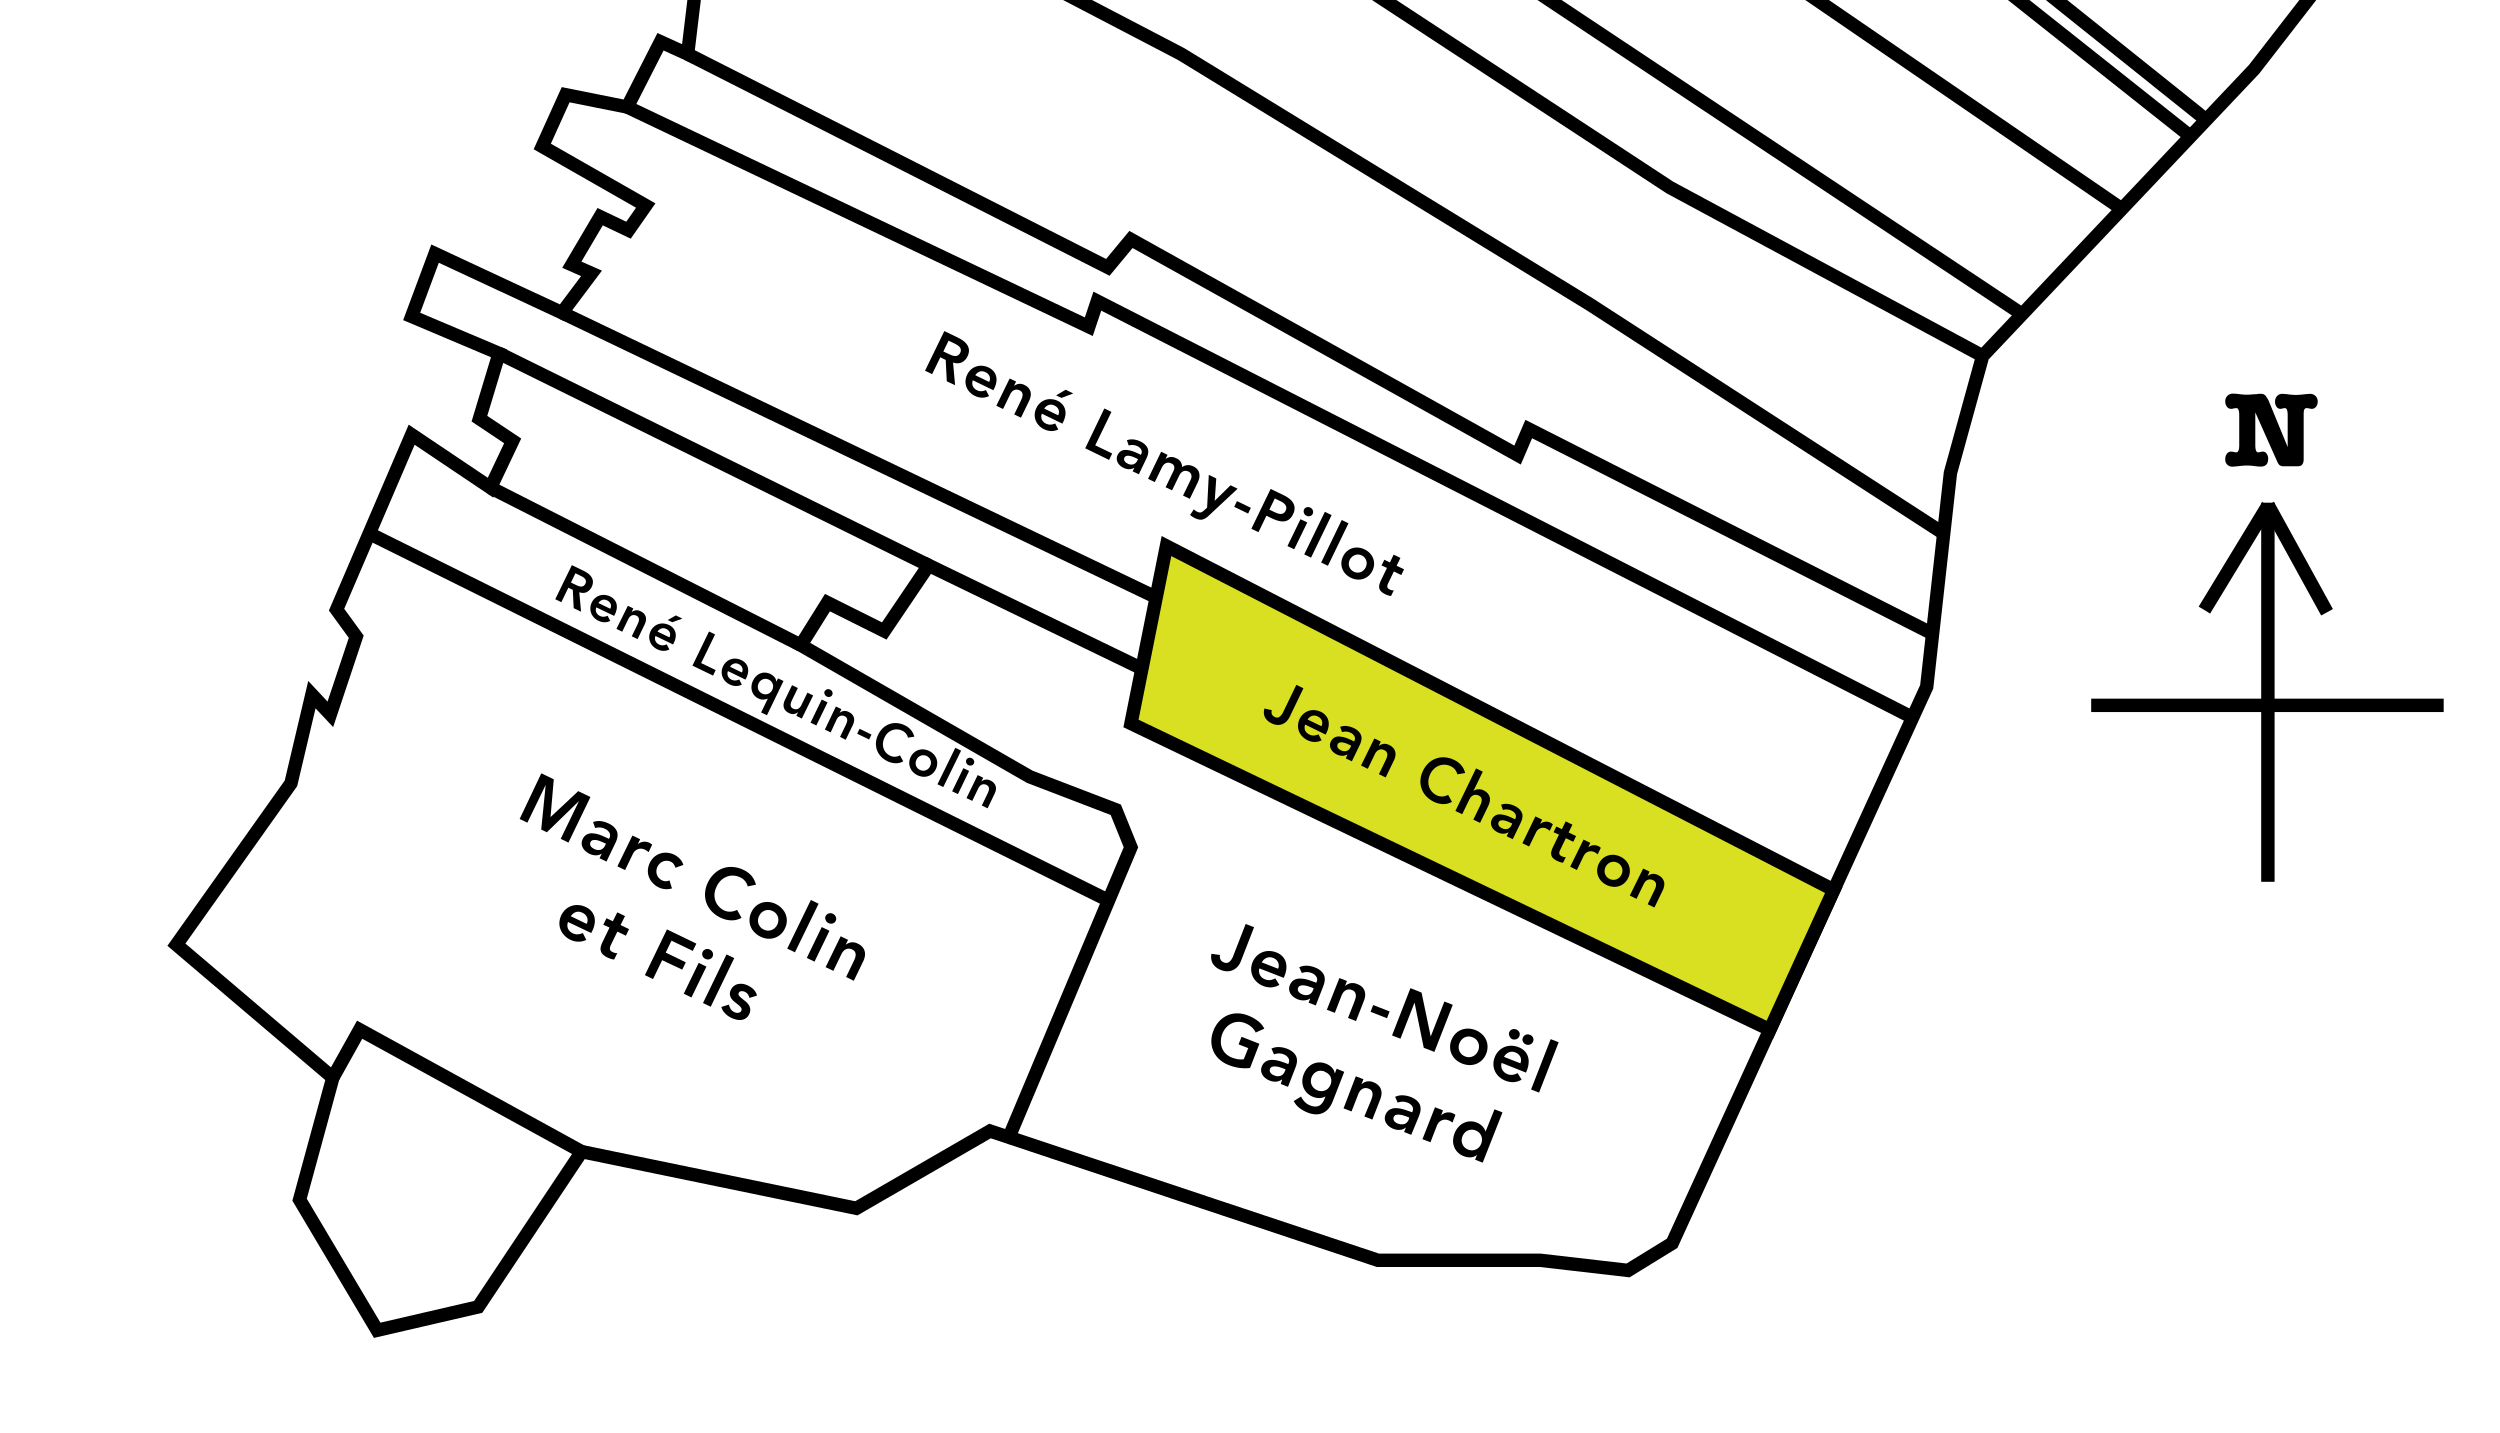<?xml version="1.0" encoding="UTF-8"?> <svg xmlns="http://www.w3.org/2000/svg" id="ab804ce1-3cbd-471f-af5c-87957cb59c17" data-name="圖層 1" viewBox="0 0 559.79 320.98"><title>chassagne montrachet les caillerets</title><polygon points="221.68 253.25 308.54 282.2 344.87 282.2 364.55 284.47 374.43 278.39 431.42 153.79 436.73 105.92 443.95 79.71 504.73 15.51 536.26 -25.14 540.82 -51.35 532.47 -102.26 465.99 -146.32 466.91 -149.53 441.08 -177.07 431.08 -168.78 381.25 -206.55 396.72 -232.14 375.76 -247.25 380.14 -255.17 374.9 -259.03 424.83 -323.85 436.41 -318.06 448.27 -331.85 429.24 -346.47 387.87 -371.02 358.35 -382.88 347.05 -382.88 326.91 -366.33 308.7 -350.88 294.91 -328.54 283.88 -293.23 247.19 -205.8 235.89 -189.52 228.72 -178.49 252.44 -166.35 250.5 -161.94 253.81 -157.25 237.82 -135.46 234.23 -138.22 208.3 -94.08 209.96 -91.05 190.93 -53.26 165 -27.06 171.62 -23.2 160.03 -7.2 156.45 -8.58 153.97 12.11 147.9 9.35 140.45 23.97 126.66 21.21 121.42 32.8 144.59 46.03 140.73 51.55 134.38 48.52 128.04 59.27 132.45 61.21 125.83 70.03 97.42 56.79 92.18 70.86 111.76 79.14 107.35 93.75 114.8 98.72 109.83 109.2 92.18 97.34 75.36 136.51 79.77 142.57 73.97 159.95 69.84 155.54 65.15 175.4 39.5 211.53 74.53 241.32 67.08 268.63 84.46 297.87 107.08 292.63 130.24 257.87 191.75 270.56 221.68 253.25" style="fill:none;stroke:#000;stroke-miterlimit:10;stroke-width:3px"></polygon><polygon points="261.19 122.27 253.24 162 396.3 230.57 410.61 199.28 261.19 122.27" style="fill:#d9e021;stroke:#000;stroke-miterlimit:10;stroke-width:3px"></polygon><line x1="258.89" y1="133.76" x2="125.83" y2="70.03" style="fill:none;stroke:#000;stroke-miterlimit:10;stroke-width:3px"></line><line x1="111.76" y1="79.13" x2="207.93" y2="126.59" style="fill:none;stroke:#000;stroke-miterlimit:10;stroke-width:3px"></line><line x1="109.83" y1="109.2" x2="179.32" y2="144.47" style="fill:none;stroke:#000;stroke-miterlimit:10;stroke-width:3px"></line><line x1="82.68" y1="119.46" x2="248.06" y2="201.56" style="fill:none;stroke:#000;stroke-miterlimit:10;stroke-width:3px"></line><polyline points="428.26 160.68 245.71 67.43 243.8 73.16 140.45 23.97" style="fill:none;stroke:#000;stroke-miterlimit:10;stroke-width:3px"></polyline><polyline points="130.24 257.87 80.53 230.57 74.53 241.32" style="fill:none;stroke:#000;stroke-miterlimit:10;stroke-width:3px"></polyline><polyline points="153.97 12.11 248.06 59.87 253.24 53.62 339.81 101.9 342.31 96.07 432.74 141.91" style="fill:none;stroke:#000;stroke-miterlimit:10;stroke-width:3px"></polyline><polyline points="435.23 119.46 356.04 68.19 264.48 12.11 173.31 -35.46" style="fill:none;stroke:#000;stroke-miterlimit:10;stroke-width:3px"></polyline><polyline points="443.95 79.71 373.94 42 290.16 -12.97 296.53 -21.71 204.25 -79.71" style="fill:none;stroke:#000;stroke-miterlimit:10;stroke-width:3px"></polyline><line x1="209.96" y1="-91.05" x2="452.29" y2="70.03" style="fill:none;stroke:#000;stroke-miterlimit:10;stroke-width:3px"></line><line x1="225.91" y1="-124.06" x2="475.12" y2="46.79" style="fill:none;stroke:#000;stroke-miterlimit:10;stroke-width:3px"></line><line x1="253.82" y1="-157.25" x2="490.5" y2="30.54" style="fill:none;stroke:#000;stroke-miterlimit:10;stroke-width:3px"></line><polyline points="431.08 -168.78 415.46 -149.83 435.23 -131.38 405.52 -89.56 384.89 -60.52 494 26.84" style="fill:none;stroke:#000;stroke-miterlimit:10;stroke-width:3px"></polyline><path d="M288.75,160.58a3.92,3.92,0,0,1-.67.94,2.82,2.82,0,0,1-.92.62,2.77,2.77,0,0,1-1.13.18,3.18,3.18,0,0,1-1.27-.34,3.25,3.25,0,0,1-1.5-1.33,2.73,2.73,0,0,1-.13-2l1.66.37a1.32,1.32,0,0,0,0,.88,1.1,1.1,0,0,0,.58.6,1,1,0,0,0,1.14,0,3,3,0,0,0,.86-1.15l2.9-6,1.59.77Z"></path><path d="M292.25,162.24a1.72,1.72,0,0,0,0,1.32,1.87,1.87,0,0,0,.92.9,2,2,0,0,0,1.06.23,3,3,0,0,0,1-.26l.69,1.35a3.59,3.59,0,0,1-1.64.36,4,4,0,0,1-1.51-.39,4.19,4.19,0,0,1-1.17-.85,3.48,3.48,0,0,1-.74-1.15,3.34,3.34,0,0,1-.21-1.34A3.66,3.66,0,0,1,291,161a3.57,3.57,0,0,1,.89-1.18,3.26,3.26,0,0,1,1.19-.66,3.37,3.37,0,0,1,1.35-.14,4.21,4.21,0,0,1,1.4.4,3.06,3.06,0,0,1,1,.78,2.65,2.65,0,0,1,.59,1.06,3.33,3.33,0,0,1,.08,1.31,4.75,4.75,0,0,1-.47,1.51l-.2.41Zm3.65.37a1.65,1.65,0,0,0,.09-1.26,1.73,1.73,0,0,0-.94-.92,1.58,1.58,0,0,0-1.26-.13,1.91,1.91,0,0,0-1,.81Z"></path><path d="M301.74,168.89l0,0a2.19,2.19,0,0,1-1.19.35,2.91,2.91,0,0,1-1.23-.31,3.38,3.38,0,0,1-.75-.5,2.36,2.36,0,0,1-.54-.69,1.89,1.89,0,0,1-.23-.8,1.83,1.83,0,0,1,.2-.89,2,2,0,0,1,.58-.75,1.84,1.84,0,0,1,.75-.35,2.51,2.51,0,0,1,.87,0,4.73,4.73,0,0,1,.91.18,7.48,7.48,0,0,1,.9.33c.29.12.56.25.81.37l.38.18.08-.16a1.1,1.1,0,0,0,0-1,1.87,1.87,0,0,0-.86-.77,2.62,2.62,0,0,0-1.92-.15l-.41-1.18a3.25,3.25,0,0,1,1.54-.17,5,5,0,0,1,1.5.45,3.76,3.76,0,0,1,1,.67,2.88,2.88,0,0,1,.55.72,1.84,1.84,0,0,1,.19.74,2.73,2.73,0,0,1-.06.71,4.21,4.21,0,0,1-.2.63c-.08.19-.16.36-.23.5l-1.68,3.48-1.36-.66Zm.82-1.92-.32-.15c-.21-.11-.45-.21-.71-.32a4.27,4.27,0,0,0-.8-.24,2,2,0,0,0-.72,0,.7.7,0,0,0-.49.4.74.74,0,0,0-.07.4.85.85,0,0,0,.12.37,1.31,1.31,0,0,0,.27.31,1.69,1.69,0,0,0,.36.23,1.73,1.73,0,0,0,1.33.18,1.52,1.52,0,0,0,.86-.83Z"></path><path d="M307.74,165.35l1.44.7-.47,1h0a2.42,2.42,0,0,1,1-.47,2.12,2.12,0,0,1,1.36.25,2.63,2.63,0,0,1,.93.69,2.14,2.14,0,0,1,.44,1.8,3.67,3.67,0,0,1-.32.95l-1.85,3.82-1.51-.73,1.48-3.06c.08-.17.17-.36.25-.57a2.55,2.55,0,0,0,.15-.65,1.17,1.17,0,0,0-.12-.61,1,1,0,0,0-.53-.48,1.5,1.5,0,0,0-.69-.19,1.36,1.36,0,0,0-.6.14,1.41,1.41,0,0,0-.48.37,2.54,2.54,0,0,0-.36.54l-1.59,3.3-1.52-.73Z"></path><path d="M326.33,173.38a2.93,2.93,0,0,0-.61-1.16,2.81,2.81,0,0,0-.84-.63,3.54,3.54,0,0,0-1.37-.36,3.33,3.33,0,0,0-1.3.22,3.29,3.29,0,0,0-1.11.71,3.73,3.73,0,0,0-.83,1.14,4.39,4.39,0,0,0-.42,1.43,3.57,3.57,0,0,0,.12,1.35,3.37,3.37,0,0,0,.63,1.16,3.42,3.42,0,0,0,1.13.86,2.75,2.75,0,0,0,1.18.25,3.2,3.2,0,0,0,1.35-.37l.86,1.57a4,4,0,0,1-2.06.5,5.31,5.31,0,0,1-2-.52,6.08,6.08,0,0,1-1.73-1.26,4.75,4.75,0,0,1-1-1.66,4.84,4.84,0,0,1-.27-1.94,5.54,5.54,0,0,1,.57-2.07,5.73,5.73,0,0,1,1.3-1.78,4.74,4.74,0,0,1,1.7-1,4.65,4.65,0,0,1,1.94-.23,5.71,5.71,0,0,1,2.06.58,4.65,4.65,0,0,1,1.53,1.14,4.29,4.29,0,0,1,.91,1.78Z"></path><path d="M329.92,177.13h0a1.91,1.91,0,0,1,1-.39,2.19,2.19,0,0,1,1.3.25,2.77,2.77,0,0,1,.93.7,2.11,2.11,0,0,1,.43.86,2.29,2.29,0,0,1,0,.94,3.8,3.8,0,0,1-.32.95l-1.85,3.82-1.51-.73,1.49-3.06c.08-.17.16-.36.24-.58a2.48,2.48,0,0,0,.15-.64,1.21,1.21,0,0,0-.12-.62,1.07,1.07,0,0,0-.52-.48,1.69,1.69,0,0,0-.7-.18,1.42,1.42,0,0,0-.59.13,1.38,1.38,0,0,0-.49.38,2.18,2.18,0,0,0-.35.54l-1.6,3.3-1.52-.73,4.62-9.53,1.51.73Z"></path><path d="M337.79,186.34l0,0a2.15,2.15,0,0,1-1.2.34,2.71,2.71,0,0,1-1.22-.3,3,3,0,0,1-.76-.51,2.32,2.32,0,0,1-.54-.68,1.88,1.88,0,0,1-.22-.81,1.8,1.8,0,0,1,.19-.88,1.92,1.92,0,0,1,1.34-1.11,2.73,2.73,0,0,1,.86,0,5,5,0,0,1,.92.18,9.44,9.44,0,0,1,.89.32l.82.38.37.18.08-.17a1.07,1.07,0,0,0,0-1,1.78,1.78,0,0,0-.85-.76,2.51,2.51,0,0,0-1-.26,2.43,2.43,0,0,0-.94.11l-.41-1.18a3.23,3.23,0,0,1,1.54-.17,4.7,4.7,0,0,1,1.5.44,4.21,4.21,0,0,1,1,.67,2.55,2.55,0,0,1,.55.73,1.82,1.82,0,0,1,.2.74,2.38,2.38,0,0,1-.07.71,3,3,0,0,1-.2.62c-.08.2-.16.36-.23.51l-1.68,3.47-1.36-.65Zm.82-1.93-.31-.15c-.21-.1-.45-.21-.72-.31a4.18,4.18,0,0,0-.79-.24,2,2,0,0,0-.72,0,.68.68,0,0,0-.49.4.66.66,0,0,0-.08.4,1,1,0,0,0,.13.37,1,1,0,0,0,.27.31,1.86,1.86,0,0,0,.35.22,1.77,1.77,0,0,0,1.34.19,1.56,1.56,0,0,0,.86-.84Z"></path><path d="M343.8,182.8l1.51.73-.47,1h0A2.1,2.1,0,0,1,346,184a2.22,2.22,0,0,1,1.22.23,1.32,1.32,0,0,1,.25.16l.24.19-.7,1.46c-.11-.09-.22-.18-.34-.26a2.39,2.39,0,0,0-.34-.21,1.76,1.76,0,0,0-.94-.21,1.68,1.68,0,0,0-1.18.6,2.2,2.2,0,0,0-.24.35l-1.57,3.24-1.51-.73Z"></path><path d="M347.86,186.35l.62-1.28,1.25.6.85-1.75,1.51.73-.85,1.75,1.67.81-.63,1.28-1.66-.8-1.28,2.65a1.42,1.42,0,0,0-.18.8c0,.23.21.43.55.59a3.44,3.44,0,0,0,.46.17,1.23,1.23,0,0,0,.45,0l-.62,1.27a2.25,2.25,0,0,1-.66-.13,4.86,4.86,0,0,1-.63-.25,3.56,3.56,0,0,1-.93-.61,1.49,1.49,0,0,1-.41-.7,1.65,1.65,0,0,1,0-.82,5,5,0,0,1,.37-1l1.34-2.77Z"></path><path d="M354.58,188l1.51.73-.46,1h0a2.1,2.1,0,0,1,1.11-.47,2.19,2.19,0,0,1,1.21.23,1.13,1.13,0,0,1,.26.16l.24.19-.71,1.46a4.19,4.19,0,0,0-.33-.26,2.39,2.39,0,0,0-.34-.21,1.77,1.77,0,0,0-1-.21,1.52,1.52,0,0,0-.7.21,1.58,1.58,0,0,0-.48.39c-.11.15-.19.27-.24.35l-1.56,3.24-1.51-.73Z"></path><path d="M358,193.4a3.71,3.71,0,0,1,.89-1.18,3.26,3.26,0,0,1,1.19-.66,3.42,3.42,0,0,1,1.36-.14,3.94,3.94,0,0,1,1.39.4,4.21,4.21,0,0,1,1.18.84,3.45,3.45,0,0,1,.73,1.15,3.34,3.34,0,0,1,.21,1.34,3.45,3.45,0,0,1-.37,1.43,3.57,3.57,0,0,1-.89,1.18,3.26,3.26,0,0,1-2.54.8,3.92,3.92,0,0,1-1.39-.39,4.1,4.1,0,0,1-1.18-.85,3.45,3.45,0,0,1-.73-1.15,3.34,3.34,0,0,1-.22-1.34A3.66,3.66,0,0,1,358,193.4Zm1.52.73a2,2,0,0,0-.21.74,1.72,1.72,0,0,0,.07.75,2,2,0,0,0,.36.68,2.2,2.2,0,0,0,.67.51,1.94,1.94,0,0,0,.82.2,1.77,1.77,0,0,0,.76-.13,1.85,1.85,0,0,0,.63-.41,2,2,0,0,0,.45-.62,2.33,2.33,0,0,0,.21-.74,1.92,1.92,0,0,0-.07-.75,2,2,0,0,0-.37-.67,1.84,1.84,0,0,0-.67-.51,1.81,1.81,0,0,0-.81-.21,1.93,1.93,0,0,0-1.4.54A2.26,2.26,0,0,0,359.5,194.13Z"></path><path d="M367.93,194.48l1.44.69-.47,1h0a2.31,2.31,0,0,1,1-.47,2.19,2.19,0,0,1,1.36.24,2.77,2.77,0,0,1,.93.7,2.25,2.25,0,0,1,.43.86,2.29,2.29,0,0,1,0,.94,3.8,3.8,0,0,1-.32.95l-1.85,3.82-1.51-.73,1.48-3.07c.08-.16.16-.35.25-.57a2.1,2.1,0,0,0,.14-.64,1.2,1.2,0,0,0-.11-.62,1.1,1.1,0,0,0-.53-.48,1.62,1.62,0,0,0-.7-.18,1.31,1.31,0,0,0-.59.13,1.55,1.55,0,0,0-.48.37,2.9,2.9,0,0,0-.36.55l-1.6,3.3-1.51-.73Z"></path><path d="M211.45,74.13l3.1,1.5a6.1,6.1,0,0,1,1.18.72,3.59,3.59,0,0,1,.87.92,2.4,2.4,0,0,1,.37,1.14,2.89,2.89,0,0,1-.33,1.38,2.76,2.76,0,0,1-1.32,1.37,2.53,2.53,0,0,1-1.92,0l.46,5.09L212,85.38l-.24-4.78L210.55,80l-1.83,3.78-1.59-.77Zm1,5.14c.23.11.46.21.7.3a2.26,2.26,0,0,0,.7.15,1.17,1.17,0,0,0,.63-.14A1.29,1.29,0,0,0,215,79a1.2,1.2,0,0,0,.14-.71,1.22,1.22,0,0,0-.25-.57,2.45,2.45,0,0,0-.51-.44c-.21-.13-.41-.24-.61-.34l-1.37-.66-1.17,2.42Z"></path><path d="M217.84,85.15a1.72,1.72,0,0,0,0,1.32,1.81,1.81,0,0,0,.91.9,2,2,0,0,0,1.07.23,2.86,2.86,0,0,0,.95-.26l.69,1.35a3.43,3.43,0,0,1-1.64.35,3.78,3.78,0,0,1-1.5-.38,3.92,3.92,0,0,1-1.18-.85,3.45,3.45,0,0,1-.73-1.15,3.34,3.34,0,0,1-.22-1.34,3.9,3.9,0,0,1,1.26-2.61,3.34,3.34,0,0,1,1.19-.66,3.42,3.42,0,0,1,1.36-.14,3.94,3.94,0,0,1,1.39.4,3.33,3.33,0,0,1,1.05.77,2.87,2.87,0,0,1,.58,1.07,3.15,3.15,0,0,1,.09,1.31,4.79,4.79,0,0,1-.48,1.51l-.2.41Zm3.65.37a1.56,1.56,0,0,0,.09-1.26,1.71,1.71,0,0,0-.93-.92,1.66,1.66,0,0,0-1.27-.14,2,2,0,0,0-1,.82Z"></path><path d="M226.08,84.75l1.43.69-.47,1h0a2.27,2.27,0,0,1,1-.47,2.17,2.17,0,0,1,1.36.24,2.58,2.58,0,0,1,.93.7,2.17,2.17,0,0,1,.45,1.8,4.25,4.25,0,0,1-.32,1l-1.85,3.82-1.51-.73,1.48-3.06c.08-.17.16-.36.24-.58a1.81,1.81,0,0,0,.15-.64,1.2,1.2,0,0,0-.11-.62,1.1,1.1,0,0,0-.53-.48,1.65,1.65,0,0,0-.7-.18,1.45,1.45,0,0,0-.59.13,1.58,1.58,0,0,0-.49.38,3,3,0,0,0-.35.54l-1.6,3.3-1.51-.73Z"></path><path d="M233.29,92.63a1.69,1.69,0,0,0,0,1.31,1.83,1.83,0,0,0,.91.91,2.06,2.06,0,0,0,1.07.23,2.86,2.86,0,0,0,1-.26l.69,1.34a3.31,3.31,0,0,1-1.63.36,4,4,0,0,1-1.51-.39,3.92,3.92,0,0,1-1.18-.85,3.41,3.41,0,0,1-.73-1.14,3.4,3.4,0,0,1,.16-2.78,3.45,3.45,0,0,1,2.07-1.84,3.42,3.42,0,0,1,1.36-.13,3.92,3.92,0,0,1,1.39.39,3.2,3.2,0,0,1,1,.78,2.67,2.67,0,0,1,.58,1.07,3.14,3.14,0,0,1,.09,1.31,5.06,5.06,0,0,1-.47,1.5l-.21.42Zm3.65.36a1.54,1.54,0,0,0,.09-1.25,1.69,1.69,0,0,0-.93-.93,1.65,1.65,0,0,0-1.27-.13,1.91,1.91,0,0,0-1,.81Zm1.67-5.72,1.71.83-2.65,1-1.19-.57Z"></path><path d="M247.28,91.46l1.59.77-3.63,7.49,3.8,1.83-.7,1.44L243,100.38Z"></path><path d="M254,104.72l0,0a2.22,2.22,0,0,1-1.2.35,2.9,2.9,0,0,1-1.22-.31,3.44,3.44,0,0,1-.76-.5,2.94,2.94,0,0,1-.54-.69,2,2,0,0,1-.22-.8,1.72,1.72,0,0,1,.2-.89,1.88,1.88,0,0,1,.58-.75,2,2,0,0,1,.75-.35,2.5,2.5,0,0,1,.87,0,4.88,4.88,0,0,1,.91.18,7.34,7.34,0,0,1,.89.33c.3.12.57.25.82.37l.38.18.08-.16a1.1,1.1,0,0,0,0-1,1.87,1.87,0,0,0-.86-.77,2.7,2.7,0,0,0-1-.26,2.67,2.67,0,0,0-.94.11l-.41-1.18a3.24,3.24,0,0,1,1.54-.17,4.72,4.72,0,0,1,1.5.45,3.76,3.76,0,0,1,1,.67,2.88,2.88,0,0,1,.55.72,1.84,1.84,0,0,1,.19.74,2.73,2.73,0,0,1-.06.71,4.21,4.21,0,0,1-.2.63c-.09.19-.16.36-.23.5L255,106.21l-1.37-.66Zm.82-1.92-.32-.16-.72-.31a4,4,0,0,0-.79-.24,1.74,1.74,0,0,0-.72,0,.66.66,0,0,0-.49.39.76.76,0,0,0-.08.4,1,1,0,0,0,.13.37,1.31,1.31,0,0,0,.27.31,2.21,2.21,0,0,0,.36.23,1.73,1.73,0,0,0,1.33.18,1.48,1.48,0,0,0,.86-.83Z"></path><path d="M260,101.15l1.43.7-.46.94h0a2.26,2.26,0,0,1,1-.44,2.11,2.11,0,0,1,1.36.25,2,2,0,0,1,1.35,2,2.38,2.38,0,0,1,1.23-.45,2.69,2.69,0,0,1,1.31.29,2.63,2.63,0,0,1,.92.7,1.9,1.9,0,0,1,.4.88,2.6,2.6,0,0,1,0,1,5.08,5.08,0,0,1-.38,1.07l-1.75,3.61-1.51-.73,1.66-3.43a3.19,3.19,0,0,0,.21-.56,1.44,1.44,0,0,0,0-.54.92.92,0,0,0-.19-.47,1.21,1.21,0,0,0-.5-.39,1.37,1.37,0,0,0-.66-.15,1.34,1.34,0,0,0-.57.15,1.65,1.65,0,0,0-.48.4,3.06,3.06,0,0,0-.34.54l-1.59,3.28L261,109.1l1.74-3.6a1.66,1.66,0,0,0,.2-1,1,1,0,0,0-.63-.71,1.54,1.54,0,0,0-.7-.19,1.45,1.45,0,0,0-.59.13,1.75,1.75,0,0,0-.49.38,2.5,2.5,0,0,0-.35.54l-1.6,3.3-1.51-.73Z"></path><path d="M270.67,106.33l1.67.8-.34,5h0l3.54-3.47,1.58.77-6.42,6a4.58,4.58,0,0,1-.72.58,2.56,2.56,0,0,1-.72.32,1.86,1.86,0,0,1-.78,0,3.32,3.32,0,0,1-.92-.31,5.17,5.17,0,0,1-1.08-.71l.84-1.27.32.29a2.52,2.52,0,0,0,.87.41,1.34,1.34,0,0,0,.4,0,.9.9,0,0,0,.35-.18,4.37,4.37,0,0,0,.39-.31l.64-.58Z"></path><path d="M279.47,115l-3.11-1.51.62-1.28,3.11,1.5Z"></path><path d="M284.52,109.48l3,1.45a7.06,7.06,0,0,1,1.18.73,3.48,3.48,0,0,1,.84.93,2.34,2.34,0,0,1,.34,1.14,2.89,2.89,0,0,1-.33,1.38,3.06,3.06,0,0,1-.94,1.22,2.31,2.31,0,0,1-1.17.42,3.72,3.72,0,0,1-1.33-.17,9.42,9.42,0,0,1-1.4-.55l-1.14-.55-1.78,3.69-1.59-.77Zm.67,5.1c.23.11.47.22.72.32a2.26,2.26,0,0,0,.75.17,1.17,1.17,0,0,0,1.22-.74,1.26,1.26,0,0,0,.14-.75,1.36,1.36,0,0,0-.27-.6,2.2,2.2,0,0,0-.53-.47c-.22-.13-.43-.25-.64-.35l-1.13-.55-1.22,2.51Z"></path><path d="M291.2,116.26l1.52.73L289.79,123l-1.51-.73Zm.78-2.16a1,1,0,0,1,.58-.5,1,1,0,0,1,.82.06,1,1,0,0,1,.57.6.89.89,0,0,1,0,.78.91.91,0,0,1-.59.51,1.05,1.05,0,0,1-.83-.08,1,1,0,0,1-.55-.6A1,1,0,0,1,292,114.1Z"></path><path d="M296.66,114.61l1.51.73-4.61,9.53-1.52-.74Z"></path><path d="M300.43,116.44l1.52.73-4.61,9.52-1.51-.73Z"></path><path d="M300.73,124.6a3.57,3.57,0,0,1,.89-1.18,3.37,3.37,0,0,1,1.18-.66,3.42,3.42,0,0,1,1.36-.14,4.16,4.16,0,0,1,1.39.4,3.92,3.92,0,0,1,1.18.85,3.35,3.35,0,0,1,.73,1.15,3.32,3.32,0,0,1,.22,1.34,3.57,3.57,0,0,1-.37,1.42,3.37,3.37,0,0,1-.89,1.18,3.44,3.44,0,0,1-1.19.67,3.58,3.58,0,0,1-1.35.14,4.15,4.15,0,0,1-1.4-.4,4,4,0,0,1-1.18-.85,3.35,3.35,0,0,1-.73-1.15,3.5,3.5,0,0,1-.22-1.34A3.68,3.68,0,0,1,300.73,124.6Zm1.51.73a2.49,2.49,0,0,0-.21.74,2.08,2.08,0,0,0,.07.75,2.05,2.05,0,0,0,.37.68,2.08,2.08,0,0,0,.67.51,1.92,1.92,0,0,0,1.57.08,1.91,1.91,0,0,0,.63-.41,2,2,0,0,0,.45-.63,2.12,2.12,0,0,0,.22-.73,1.89,1.89,0,0,0-.08-.75,1.85,1.85,0,0,0-1-1.19,2.07,2.07,0,0,0-.81-.21,2.13,2.13,0,0,0-.76.13,2,2,0,0,0-.63.41A2.1,2.1,0,0,0,302.24,125.33Z"></path><path d="M309.35,126.63l.62-1.29,1.25.6.84-1.75,1.52.74-.85,1.75,1.66.8-.62,1.29-1.66-.81-1.28,2.65a1.42,1.42,0,0,0-.18.8c0,.23.21.43.54.59a2.57,2.57,0,0,0,.47.17,1,1,0,0,0,.44,0l-.61,1.27a2.1,2.1,0,0,1-.66-.12,6,6,0,0,1-.64-.26,3.33,3.33,0,0,1-.92-.61,1.46,1.46,0,0,1-.41-.69,1.8,1.8,0,0,1,0-.83,6.06,6.06,0,0,1,.37-1l1.34-2.77Z"></path><path d="M121.21,173.16,124,174.5l-.73,8.46,6.21-5.81,2.73,1.32-4.93,10.2-1.73-.84,4.1-8.47h0l-7.2,7-1.26-.61,1-10h0l-4.1,8.46-1.73-.83Z"></path><path d="M134.75,191.13l0,0a2.49,2.49,0,0,1-1.37.39,3.34,3.34,0,0,1-1.39-.34,4,4,0,0,1-.87-.58,3,3,0,0,1-.62-.78,2.15,2.15,0,0,1-.25-.93,2,2,0,0,1,.22-1,2.37,2.37,0,0,1,.66-.86,2.22,2.22,0,0,1,.87-.4,3,3,0,0,1,1,0,4.92,4.92,0,0,1,1,.21,7.3,7.3,0,0,1,1,.37l.93.42.43.21.1-.19a1.28,1.28,0,0,0,0-1.19,2.11,2.11,0,0,0-1-.87,2.94,2.94,0,0,0-2.19-.17l-.47-1.35a3.77,3.77,0,0,1,1.76-.2,5.46,5.46,0,0,1,1.71.52,4.31,4.31,0,0,1,1.16.76,3.09,3.09,0,0,1,.63.83,2,2,0,0,1,.22.84,3,3,0,0,1-.07.81,3.79,3.79,0,0,1-.23.72c-.09.22-.18.41-.26.57l-1.92,4-1.56-.75Zm.94-2.2-.36-.17c-.24-.12-.52-.24-.82-.36a4.73,4.73,0,0,0-.91-.28,2.26,2.26,0,0,0-.82,0,.77.77,0,0,0-.56.45.79.79,0,0,0-.09.46,1.23,1.23,0,0,0,.14.42,1.28,1.28,0,0,0,.31.35,2.57,2.57,0,0,0,.41.26,2,2,0,0,0,1.52.21,1.73,1.73,0,0,0,1-1Z"></path><path d="M141.61,187.09l1.73.83-.53,1.1h0a2.4,2.4,0,0,1,1.27-.54,2.56,2.56,0,0,1,1.39.26,2.82,2.82,0,0,1,.29.18l.28.22-.81,1.67-.38-.29-.39-.24a2.15,2.15,0,0,0-1.08-.25,1.93,1.93,0,0,0-.81.24,1.75,1.75,0,0,0-.54.45,2.73,2.73,0,0,0-.28.41l-1.79,3.7-1.72-.84Z"></path><path d="M151.24,194.3a3.38,3.38,0,0,0-.39-.81,1.51,1.51,0,0,0-.59-.51,2.38,2.38,0,0,0-.93-.24,2.28,2.28,0,0,0-.87.15,2.14,2.14,0,0,0-.72.47,2.66,2.66,0,0,0-.52.71,2.5,2.5,0,0,0-.23.84,2.07,2.07,0,0,0,.08.86,2,2,0,0,0,.42.77,2.28,2.28,0,0,0,.76.59,1.91,1.91,0,0,0,1.66,0l.55,1.79a2.78,2.78,0,0,1-.82.16,3.82,3.82,0,0,1-.83,0,4.21,4.21,0,0,1-.74-.15,3.25,3.25,0,0,1-.57-.22,4.39,4.39,0,0,1-1.34-1,3.83,3.83,0,0,1-1.09-2.84,4.36,4.36,0,0,1,1.44-3,3.76,3.76,0,0,1,1.36-.76,3.8,3.8,0,0,1,1.55-.16,4.64,4.64,0,0,1,1.59.45,4.34,4.34,0,0,1,1.21.9,3.29,3.29,0,0,1,.79,1.37Z"></path><path d="M167.43,198.48a3,3,0,0,0-1.65-2,3.92,3.92,0,0,0-1.57-.42,3.53,3.53,0,0,0-1.48.25,4,4,0,0,0-1.28.81,4.61,4.61,0,0,0-.94,1.3A5.18,5.18,0,0,0,160,200a4,4,0,0,0,.14,1.54,3.41,3.41,0,0,0,.72,1.32,3.83,3.83,0,0,0,1.29,1,2.9,2.9,0,0,0,1.35.28,3.52,3.52,0,0,0,1.54-.41l1,1.79a4.46,4.46,0,0,1-2.35.56,5.82,5.82,0,0,1-2.33-.59,6.54,6.54,0,0,1-2-1.43,5.35,5.35,0,0,1-1.48-4.12,6.11,6.11,0,0,1,.65-2.37,6.34,6.34,0,0,1,1.48-2,5.32,5.32,0,0,1,4.16-1.43,6.43,6.43,0,0,1,2.36.67,5.41,5.41,0,0,1,1.74,1.29,5.1,5.1,0,0,1,1,2Z"></path><path d="M168.25,204.25a4.15,4.15,0,0,1,1-1.35,3.79,3.79,0,0,1,1.35-.76,4,4,0,0,1,1.55-.16,4.44,4.44,0,0,1,1.6.46,4.52,4.52,0,0,1,1.34,1,3.76,3.76,0,0,1,.84,1.31,3.91,3.91,0,0,1,.25,1.53,4,4,0,0,1-.43,1.63,3.89,3.89,0,0,1-1,1.35,3.82,3.82,0,0,1-2.9.92,4.33,4.33,0,0,1-1.59-.46,4.56,4.56,0,0,1-1.35-1,3.76,3.76,0,0,1-.84-1.31,3.9,3.9,0,0,1-.24-1.53A4.1,4.1,0,0,1,168.25,204.25Zm1.73.83a2.51,2.51,0,0,0-.24.85,2.2,2.2,0,0,0,.08.85,2.46,2.46,0,0,0,.42.78,2.3,2.3,0,0,0,.77.58,2.38,2.38,0,0,0,.93.24,2.53,2.53,0,0,0,.87-.15,2.14,2.14,0,0,0,.72-.47,2.57,2.57,0,0,0,.51-.71,2.51,2.51,0,0,0,.24-.85,2.2,2.2,0,0,0-.08-.85,2.28,2.28,0,0,0-.42-.78A2.33,2.33,0,0,0,173,204a2.29,2.29,0,0,0-.93-.24,2.47,2.47,0,0,0-.86.15,2.28,2.28,0,0,0-.73.47A2.57,2.57,0,0,0,170,205.08Z"></path><path d="M181.57,201.52l1.73.84L178,213.24l-1.73-.83Z"></path><path d="M184,207.58l1.73.84-3.35,6.91-1.73-.83Zm.89-2.46a1.09,1.09,0,0,1,.66-.58,1.19,1.19,0,0,1,.94.07,1.27,1.27,0,0,1,.65.68,1.09,1.09,0,0,1,0,.9,1.12,1.12,0,0,1-.69.59,1.29,1.29,0,0,1-.94-.09,1.17,1.17,0,0,1-.63-.7A1.06,1.06,0,0,1,184.86,205.12Z"></path><path d="M188.24,209.65l1.65.8-.54,1.11h0a2.85,2.85,0,0,1,1.18-.54,2.5,2.5,0,0,1,1.56.29,3,3,0,0,1,1.06.79,2.44,2.44,0,0,1,.5,2.06,4.5,4.5,0,0,1-.36,1.09l-2.11,4.36-1.73-.84,1.69-3.5a5.76,5.76,0,0,0,.28-.65,2.41,2.41,0,0,0,.17-.74,1.31,1.31,0,0,0-.13-.7,1.17,1.17,0,0,0-.6-.55,1.87,1.87,0,0,0-.8-.21,1.57,1.57,0,0,0-.68.15,2.05,2.05,0,0,0-.55.43,3,3,0,0,0-.41.62l-1.82,3.77-1.73-.83Z"></path><path d="M127.19,206.45a2,2,0,0,0,0,1.5,2.09,2.09,0,0,0,1,1,2.22,2.22,0,0,0,1.21.26,3.26,3.26,0,0,0,1.1-.29l.78,1.53a3.83,3.83,0,0,1-1.87.41,4.34,4.34,0,0,1-1.72-.44,4.39,4.39,0,0,1-1.34-1,3.85,3.85,0,0,1-.84-1.31,3.73,3.73,0,0,1-.25-1.53,4.41,4.41,0,0,1,1.44-3,3.89,3.89,0,0,1,1.36-.75,3.8,3.8,0,0,1,1.55-.16,4.64,4.64,0,0,1,1.59.45,3.76,3.76,0,0,1,1.2.89,3.25,3.25,0,0,1,.67,1.22,3.72,3.72,0,0,1,.09,1.5,5.23,5.23,0,0,1-.54,1.72l-.23.47Zm4.17.42a1.81,1.81,0,0,0,.11-1.43,2,2,0,0,0-1.07-1.06,1.88,1.88,0,0,0-1.45-.15,2.22,2.22,0,0,0-1.13.93Z"></path><path d="M135.09,207.07l.71-1.47,1.42.69,1-2,1.73.84-1,2,1.9.92-.71,1.47-1.9-.92-1.46,3a1.69,1.69,0,0,0-.21.92c0,.26.24.49.63.67a2.94,2.94,0,0,0,.53.2,1.16,1.16,0,0,0,.51,0l-.71,1.45a2.23,2.23,0,0,1-.75-.14c-.28-.09-.52-.19-.73-.28a4.05,4.05,0,0,1-1.05-.7,1.67,1.67,0,0,1-.47-.8,1.89,1.89,0,0,1,0-.94,5.16,5.16,0,0,1,.42-1.11l1.53-3.17Z"></path><path d="M149.34,208.11l6.58,3.18-.79,1.64-4.77-2.3-1.3,2.67,4.5,2.18-.8,1.64L148.27,215l-2.05,4.23-1.82-.88Z"></path><path d="M156.45,215.6l1.73.84-3.35,6.91-1.73-.84Zm.89-2.47a1.07,1.07,0,0,1,.66-.57,1.19,1.19,0,0,1,.94.06,1.32,1.32,0,0,1,.65.69,1.11,1.11,0,0,1-.71,1.48,1.31,1.31,0,0,1-.95-.09,1.16,1.16,0,0,1-.63-.69A1.12,1.12,0,0,1,157.34,213.13Z"></path><path d="M162.68,213.71l1.73.83-5.27,10.89-1.73-.83Z"></path><path d="M167.79,223.45a1.76,1.76,0,0,0-1-1.36,1.59,1.59,0,0,0-.76-.15.63.63,0,0,0-.6.4.51.51,0,0,0,.05.59,3.07,3.07,0,0,0,.57.58c.25.2.51.42.8.64a4.13,4.13,0,0,1,.74.77,2.09,2.09,0,0,1,.39,1,2,2,0,0,1-.24,1.2,2.12,2.12,0,0,1-.77.91,2.22,2.22,0,0,1-1,.35,3.18,3.18,0,0,1-1.14-.09,5.33,5.33,0,0,1-1.12-.4,4.77,4.77,0,0,1-1.37-1,3.07,3.07,0,0,1-.81-1.42l1.68-.52a3.81,3.81,0,0,0,.41,1,1.87,1.87,0,0,0,.82.68,2.19,2.19,0,0,0,.41.15,1.29,1.29,0,0,0,.44,0,.89.89,0,0,0,.4-.12.68.68,0,0,0,.28-.3.67.67,0,0,0,0-.67,3.07,3.07,0,0,0-.56-.61c-.24-.21-.51-.42-.8-.64a4.1,4.1,0,0,1-.76-.74,2.07,2.07,0,0,1-.4-.91,1.87,1.87,0,0,1,.22-1.17,2.26,2.26,0,0,1,1.69-1.29,3.35,3.35,0,0,1,1.09,0,4.45,4.45,0,0,1,1.08.37,4.56,4.56,0,0,1,1.26.9,2.56,2.56,0,0,1,.7,1.34Z"></path><path d="M277.84,215.26a4.17,4.17,0,0,1-.67,1.13,3.27,3.27,0,0,1-1,.78,3,3,0,0,1-1.26.32,3.76,3.76,0,0,1-1.49-.28,3.7,3.7,0,0,1-1.82-1.38,3.1,3.1,0,0,1-.33-2.26l1.92.27a1.53,1.53,0,0,0,.1,1,1.24,1.24,0,0,0,.7.63,1.2,1.2,0,0,0,1.31-.11,3.32,3.32,0,0,0,.87-1.39l2.76-7.08,1.88.73Z"></path><path d="M282,216.84a1.94,1.94,0,0,0,.14,1.49,2,2,0,0,0,1.12.95,2.3,2.3,0,0,0,1.23.17,3.69,3.69,0,0,0,1.07-.38l.91,1.46a3.88,3.88,0,0,1-1.84.56,4.39,4.39,0,0,1-1.75-.3,4.51,4.51,0,0,1-1.41-.87,3.84,3.84,0,0,1-1.31-2.75,4.13,4.13,0,0,1,.29-1.66,4.28,4.28,0,0,1,.91-1.42,3.84,3.84,0,0,1,1.29-.86,3.77,3.77,0,0,1,1.54-.28,4.45,4.45,0,0,1,1.62.32,3.66,3.66,0,0,1,1.26.79,3.22,3.22,0,0,1,.77,1.17,3.9,3.9,0,0,1,.21,1.48,5.54,5.54,0,0,1-.4,1.76l-.19.49Zm4.19.08a1.81,1.81,0,0,0,0-1.43,1.92,1.92,0,0,0-1.15-1,1.84,1.84,0,0,0-1.45,0,2.24,2.24,0,0,0-1.06,1Z"></path><path d="M293.39,223.55l0,0A2.47,2.47,0,0,1,292,224a3.4,3.4,0,0,1-1.42-.24,3.87,3.87,0,0,1-.91-.51,2.77,2.77,0,0,1-.68-.73,2.32,2.32,0,0,1-.33-.9,2.07,2.07,0,0,1,.15-1,2.36,2.36,0,0,1,.59-.91,2.15,2.15,0,0,1,.83-.47,2.84,2.84,0,0,1,1-.12,6.5,6.5,0,0,1,1.06.12c.35.08.7.18,1,.29l1,.35.45.18.07-.2a1.22,1.22,0,0,0-.07-1.18,2.09,2.09,0,0,0-1.05-.8,2.8,2.8,0,0,0-1.13-.21,3,3,0,0,0-1.06.21l-.58-1.3a3.76,3.76,0,0,1,1.74-.34,5.33,5.33,0,0,1,1.75.38,4.34,4.34,0,0,1,1.22.67,3.22,3.22,0,0,1,.69.77,2.23,2.23,0,0,1,.29.83,3.13,3.13,0,0,1,0,.81,5.2,5.2,0,0,1-.17.73c-.08.23-.15.43-.22.6l-1.6,4.11-1.61-.63Zm.76-2.26-.37-.15-.85-.29a4.47,4.47,0,0,0-.92-.2,2.18,2.18,0,0,0-.82.06.75.75,0,0,0-.52.49.79.79,0,0,0-.06.47,1,1,0,0,0,.18.4,1.19,1.19,0,0,0,.34.33,2.13,2.13,0,0,0,.42.23,2,2,0,0,0,1.54.09,1.74,1.74,0,0,0,.91-1Z"></path><path d="M299.91,219l1.7.66-.45,1.15h0a2.76,2.76,0,0,1,1.14-.63,2.53,2.53,0,0,1,1.57.16A3,3,0,0,1,305,221a2.34,2.34,0,0,1,.57.94,2.57,2.57,0,0,1,.1,1.07,3.94,3.94,0,0,1-.28,1.11l-1.76,4.52-1.79-.7,1.42-3.62c.07-.2.15-.42.22-.67a2.45,2.45,0,0,0,.12-.75,1.49,1.49,0,0,0-.19-.69,1.22,1.22,0,0,0-.65-.5,1.75,1.75,0,0,0-.81-.15,1.51,1.51,0,0,0-.66.21,1.78,1.78,0,0,0-.52.47,3.12,3.12,0,0,0-.36.65l-1.52,3.9-1.79-.69Z"></path><path d="M310.57,228l-3.68-1.44.59-1.52,3.68,1.44Z"></path><path d="M315.82,221.26l2.49,1,2.05,9.84h0l3.06-7.84,1.88.73-4.12,10.55-2.38-.92-2.06-10.13h0l-3.16,8.09-1.88-.73Z"></path><path d="M325,232.89a4.33,4.33,0,0,1,.91-1.43,3.89,3.89,0,0,1,1.29-.86,4.12,4.12,0,0,1,1.53-.28,4.69,4.69,0,0,1,1.63.33,4.38,4.38,0,0,1,1.41.86,3.74,3.74,0,0,1,1.31,2.75,4,4,0,0,1-.29,1.66,4.17,4.17,0,0,1-.91,1.43,3.89,3.89,0,0,1-1.29.86,4.12,4.12,0,0,1-1.53.28A4.84,4.84,0,0,1,326,237.3a4,4,0,0,1-.94-1.24,3.81,3.81,0,0,1-.36-1.51A3.94,3.94,0,0,1,325,232.89Zm1.79.7a2.48,2.48,0,0,0-.17.86,2,2,0,0,0,.15.84,2.25,2.25,0,0,0,.48.74,2.22,2.22,0,0,0,.81.52,2.33,2.33,0,0,0,.95.17,2.43,2.43,0,0,0,.85-.22,2.16,2.16,0,0,0,.68-.52,2.58,2.58,0,0,0,.46-.76,2.48,2.48,0,0,0,.17-.86,2,2,0,0,0-.15-.84,2.25,2.25,0,0,0-.48-.74,2.22,2.22,0,0,0-.81-.52,2.33,2.33,0,0,0-.95-.17,2.43,2.43,0,0,0-.85.22,2.06,2.06,0,0,0-.68.53A2.41,2.41,0,0,0,326.81,233.59Z"></path><path d="M336.24,238a2,2,0,0,0,.14,1.5,2.1,2.1,0,0,0,1.13,1,2.17,2.17,0,0,0,1.23.16,3.27,3.27,0,0,0,1.07-.38l.9,1.47a4,4,0,0,1-1.83.56,4.68,4.68,0,0,1-3.17-1.17,3.85,3.85,0,0,1-.94-1.24,4,4,0,0,1-.37-1.51,4.15,4.15,0,0,1,.3-1.66,4,4,0,0,1,2.19-2.29,4.13,4.13,0,0,1,1.54-.28,4.59,4.59,0,0,1,1.62.33,3.8,3.8,0,0,1,1.27.79,3.12,3.12,0,0,1,.76,1.17,3.52,3.52,0,0,1,.21,1.48,5.34,5.34,0,0,1-.4,1.76l-.19.49Zm4.19.09a1.8,1.8,0,0,0,0-1.44,2,2,0,0,0-1.15-1,1.86,1.86,0,0,0-1.46,0,2.17,2.17,0,0,0-1.05,1Zm-2.49-6.95a1.11,1.11,0,0,1,.61-.63,1.18,1.18,0,0,1,.94,0,1.3,1.3,0,0,1,.71.63,1.09,1.09,0,0,1,0,.9,1.06,1.06,0,0,1-.63.63,1.3,1.3,0,0,1-1,0A1.19,1.19,0,0,1,338,232,1.12,1.12,0,0,1,337.94,231.12Zm3.07,1.2a1.11,1.11,0,0,1,.61-.63,1.18,1.18,0,0,1,.94,0,1.2,1.2,0,0,1,.71.63,1.06,1.06,0,0,1,0,.89,1.08,1.08,0,0,1-.63.64,1.25,1.25,0,0,1-.95,0,1.21,1.21,0,0,1-.68-.63A1.12,1.12,0,0,1,341,232.32Z"></path><path d="M347.22,232.68l1.79.7-4.39,11.27-1.79-.7Z"></path><path d="M279.91,239.14a9.75,9.75,0,0,1-4.78-.66,6.72,6.72,0,0,1-2.09-1.27,5.44,5.44,0,0,1-1.32-1.8,5.69,5.69,0,0,1-.48-2.19,6.39,6.39,0,0,1,.46-2.41,6.61,6.61,0,0,1,1.31-2.14,5.73,5.73,0,0,1,1.85-1.32,5.54,5.54,0,0,1,2.2-.44,6.49,6.49,0,0,1,2.39.48,8.94,8.94,0,0,1,2.16,1.18,4.94,4.94,0,0,1,1.49,1.77l-1.93.86a4,4,0,0,0-.94-1.24,4.65,4.65,0,0,0-1.42-.86,3.86,3.86,0,0,0-1.6-.29,3.57,3.57,0,0,0-1.45.36,3.82,3.82,0,0,0-1.21.91,4.56,4.56,0,0,0-.84,1.38,4.78,4.78,0,0,0-.34,1.66,3.85,3.85,0,0,0,.25,1.53,3.71,3.71,0,0,0,.82,1.26,4,4,0,0,0,1.37.88,7,7,0,0,0,1.4.39,4.32,4.32,0,0,0,1.29,0l1-2.49-2.16-.84.66-1.7,4,1.57Z"></path><path d="M287.1,241.7h-.05a2.51,2.51,0,0,1-1.32.5,3.23,3.23,0,0,1-1.42-.24,3.13,3.13,0,0,1-.91-.51,2.72,2.72,0,0,1-.68-.72,2.28,2.28,0,0,1-.33-.9,2.1,2.1,0,0,1,.14-1,2.26,2.26,0,0,1,.6-.91,2.21,2.21,0,0,1,.83-.47,3.1,3.1,0,0,1,1-.12,5.58,5.58,0,0,1,1.06.13,7.65,7.65,0,0,1,1,.29c.35.11.67.23,1,.35l.44.17.08-.19a1.27,1.27,0,0,0-.07-1.19,2.07,2.07,0,0,0-1-.79,3,3,0,0,0-1.14-.22,2.87,2.87,0,0,0-1.06.22l-.57-1.31a3.73,3.73,0,0,1,1.74-.33,5.32,5.32,0,0,1,1.75.37,4.53,4.53,0,0,1,1.21.67,2.94,2.94,0,0,1,.7.78,2.13,2.13,0,0,1,.29.82,3.13,3.13,0,0,1,0,.81,4.21,4.21,0,0,1-.18.74c-.07.22-.14.42-.21.59l-1.6,4.12-1.61-.63Zm.76-2.26-.37-.14c-.25-.1-.53-.2-.85-.3a4.42,4.42,0,0,0-.93-.2,2.2,2.2,0,0,0-.82.06.78.78,0,0,0-.51.49.8.8,0,0,0-.06.47,1.07,1.07,0,0,0,.18.41,1.72,1.72,0,0,0,.33.33,2.49,2.49,0,0,0,.43.22,2,2,0,0,0,1.54.09,1.73,1.73,0,0,0,.9-1Z"></path><path d="M301,240l-2.54,6.51a6.12,6.12,0,0,1-.92,1.66,3.72,3.72,0,0,1-1.25,1,3.6,3.6,0,0,1-1.59.35,5.19,5.19,0,0,1-1.92-.41,7.36,7.36,0,0,1-1.79-1,4.47,4.47,0,0,1-1.3-1.57l1.64-1a4.64,4.64,0,0,0,.83,1.2,3.39,3.39,0,0,0,1.23.79,2.93,2.93,0,0,0,1.15.24,1.87,1.87,0,0,0,.9-.22,2,2,0,0,0,.66-.61,4.08,4.08,0,0,0,.5-.93l.2-.52h0a2.55,2.55,0,0,1-1.34.38,3.74,3.74,0,0,1-1.41-.25,3.86,3.86,0,0,1-1.35-.86,3.91,3.91,0,0,1-.82-1.22,3.86,3.86,0,0,1-.27-1.45,4.4,4.4,0,0,1,.31-1.53,4.74,4.74,0,0,1,.81-1.38,3.81,3.81,0,0,1,1.17-.92,3.43,3.43,0,0,1,1.42-.36,3.82,3.82,0,0,1,1.59.28,3.63,3.63,0,0,1,1.3.85,2.52,2.52,0,0,1,.68,1.36l0,0,.41-1.08Zm-4.37-.06a2.64,2.64,0,0,0-.93-.18,2.09,2.09,0,0,0-.83.17,2.34,2.34,0,0,0-.69.5,2.69,2.69,0,0,0-.5.82,2.14,2.14,0,0,0-.15.86,2,2,0,0,0,.18.83,2.14,2.14,0,0,0,.5.71,2.26,2.26,0,0,0,.77.49,2.31,2.31,0,0,0,1.79,0,1.94,1.94,0,0,0,.68-.5,2.63,2.63,0,0,0,.48-.77,2.24,2.24,0,0,0,0-1.74A2.21,2.21,0,0,0,296.61,240Z"></path><path d="M303.59,241l1.7.66-.45,1.15h0a2.66,2.66,0,0,1,1.13-.63,2.53,2.53,0,0,1,1.57.16,3,3,0,0,1,1.12.71,2.34,2.34,0,0,1,.57.94,2.42,2.42,0,0,1,.1,1.07,4.09,4.09,0,0,1-.28,1.12l-1.76,4.51-1.79-.7L307,246.4c.07-.2.15-.42.22-.67a2.45,2.45,0,0,0,.12-.75,1.49,1.49,0,0,0-.19-.69,1.22,1.22,0,0,0-.65-.5,1.75,1.75,0,0,0-.81-.15,1.51,1.51,0,0,0-.66.21,1.78,1.78,0,0,0-.52.47,3.12,3.12,0,0,0-.36.65l-1.52,3.9-1.79-.69Z"></path><path d="M314.8,252.5l-.05,0a2.35,2.35,0,0,1-1.33.5,3.24,3.24,0,0,1-1.42-.23,4.08,4.08,0,0,1-.91-.51,2.73,2.73,0,0,1-.67-.73,2,2,0,0,1-.33-.9,2.11,2.11,0,0,1,.14-1,2.22,2.22,0,0,1,.6-.9,2.11,2.11,0,0,1,.82-.47,2.93,2.93,0,0,1,1-.13,7.53,7.53,0,0,1,1.05.13,9,9,0,0,1,1.05.29c.35.12.67.23,1,.35l.45.17.08-.19a1.27,1.27,0,0,0-.07-1.19,2.13,2.13,0,0,0-1.05-.79,2.87,2.87,0,0,0-1.14-.21,3.08,3.08,0,0,0-1.06.21l-.57-1.3a3.59,3.59,0,0,1,1.74-.34,5.59,5.59,0,0,1,1.75.37,4.83,4.83,0,0,1,1.21.67,3.13,3.13,0,0,1,.7.78,2.15,2.15,0,0,1,.28.83,3.14,3.14,0,0,1,0,.81,4.1,4.1,0,0,1-.18.73l-.21.59L316,254.11l-1.61-.63Zm.76-2.26-.37-.15c-.25-.1-.53-.19-.85-.29a4.09,4.09,0,0,0-.93-.2,2.2,2.2,0,0,0-.82.05.81.81,0,0,0-.52.5.87.87,0,0,0-.05.47,1,1,0,0,0,.18.4,1.15,1.15,0,0,0,.33.33,2.5,2.5,0,0,0,2,.32,1.71,1.71,0,0,0,.91-1Z"></path><path d="M321.32,247.93l1.79.7-.44,1.13h0a2.52,2.52,0,0,1,1.23-.64,2.62,2.62,0,0,1,1.4.15l.31.16.29.2-.67,1.73a4.68,4.68,0,0,0-.4-.27,2.58,2.58,0,0,0-.41-.2,2,2,0,0,0-1.1-.16,1.86,1.86,0,0,0-.79.3,1.8,1.8,0,0,0-.5.49,2.55,2.55,0,0,0-.24.42l-1.49,3.83-1.79-.69Z"></path><path d="M330.72,258.6h0a2.46,2.46,0,0,1-1.41.55,3.53,3.53,0,0,1-1.53-.26,3.59,3.59,0,0,1-1.37-.87,3.4,3.4,0,0,1-.8-1.23,3.53,3.53,0,0,1-.24-1.46,4.72,4.72,0,0,1,.34-1.57,4.34,4.34,0,0,1,.83-1.38,3.78,3.78,0,0,1,1.17-.91,3.35,3.35,0,0,1,1.41-.37,3.51,3.51,0,0,1,1.51.25,3.55,3.55,0,0,1,.85.45,3.45,3.45,0,0,1,.59.54,4.08,4.08,0,0,1,.37.55,3.25,3.25,0,0,1,.2.5h0l2-5,1.79.7L332,260.34l-1.7-.67Zm-3.25-4.15a2.54,2.54,0,0,0-.18.86,2.36,2.36,0,0,0,.15.84,2.25,2.25,0,0,0,.48.74,2.46,2.46,0,0,0,1.76.69,2.18,2.18,0,0,0,.85-.22,2.32,2.32,0,0,0,.69-.52,2.77,2.77,0,0,0,.45-.76,2.26,2.26,0,0,0,.17-.85,2,2,0,0,0-.15-.85,2.16,2.16,0,0,0-.47-.74,2.35,2.35,0,0,0-.82-.52,2.12,2.12,0,0,0-.94-.16,2.17,2.17,0,0,0-.85.21,2.23,2.23,0,0,0-.69.53A2.58,2.58,0,0,0,327.47,254.45Z"></path><polyline points="225.91 254.66 253.24 189.72 249.84 181.32 230.59 173.94 179.32 144.47 185.28 134.94 198 141.29 207.94 126.59 255.7 149.73" style="fill:none;stroke:#000;stroke-miterlimit:10;stroke-width:3px"></polyline><path d="M128.05,126.54l2.66,1.29a6,6,0,0,1,1,.61,2.93,2.93,0,0,1,.74.8,2.07,2.07,0,0,1,.32,1,2.67,2.67,0,0,1-1.42,2.36,2.15,2.15,0,0,1-1.64,0l.4,4.37-1.65-.79-.2-4.1-1-.48-1.57,3.24-1.36-.66Zm.85,4.41c.19.09.39.18.6.26a2.16,2.16,0,0,0,.59.13,1,1,0,0,0,.55-.13,1.14,1.14,0,0,0,.44-.51,1.2,1.2,0,0,0,.12-.61,1,1,0,0,0-.22-.48,1.63,1.63,0,0,0-.44-.38,3,3,0,0,0-.52-.29l-1.17-.58-1,2.08Z"></path><path d="M133.53,136a1.47,1.47,0,0,0,0,1.13,1.64,1.64,0,0,0,.78.78,1.77,1.77,0,0,0,.92.19,2.7,2.7,0,0,0,.82-.22l.59,1.15a3,3,0,0,1-1.41.31A3.43,3.43,0,0,1,134,139a3.5,3.5,0,0,1-1-.72,3.08,3.08,0,0,1-.63-1,3,3,0,0,1,.14-2.37,3,3,0,0,1,.76-1,2.72,2.72,0,0,1,1-.57,2.79,2.79,0,0,1,1.16-.12,3.49,3.49,0,0,1,1.2.34,2.64,2.64,0,0,1,.89.67,2.35,2.35,0,0,1,.51.91,3,3,0,0,1,.07,1.13,4.26,4.26,0,0,1-.41,1.29l-.17.35Zm3.12.31a1.36,1.36,0,0,0,.09-1.07,1.54,1.54,0,0,0-.81-.8,1.44,1.44,0,0,0-1.08-.11,1.68,1.68,0,0,0-.85.7Z"></path><path d="M140.59,135.65l1.23.59-.41.83h0a2,2,0,0,1,.88-.4,1.84,1.84,0,0,1,1.17.21,2.33,2.33,0,0,1,.8.6,1.89,1.89,0,0,1,.36.74,1.8,1.8,0,0,1,0,.8,3.61,3.61,0,0,1-.28.82l-1.58,3.27-1.3-.63,1.27-2.62c.07-.15.14-.31.21-.49a1.91,1.91,0,0,0,.13-.55,1,1,0,0,0-.1-.53.93.93,0,0,0-.45-.42,1.47,1.47,0,0,0-.6-.15,1.26,1.26,0,0,0-.51.11,1.38,1.38,0,0,0-.41.32,2.25,2.25,0,0,0-.31.47l-1.37,2.83-1.29-.63Z"></path><path d="M146.77,142.4a1.49,1.49,0,0,0,0,1.12,1.54,1.54,0,0,0,.79.78,1.76,1.76,0,0,0,.91.2,2.4,2.4,0,0,0,.82-.23l.59,1.16a2.92,2.92,0,0,1-1.4.31,3.43,3.43,0,0,1-1.29-.34,3.56,3.56,0,0,1-1-.72,2.78,2.78,0,0,1-.63-1,2.93,2.93,0,0,1-.19-1.15,3.3,3.3,0,0,1,.32-1.22,3,3,0,0,1,.77-1,2.61,2.61,0,0,1,1-.57,2.82,2.82,0,0,1,1.16-.12,3.49,3.49,0,0,1,1.2.34,2.79,2.79,0,0,1,.9.67,2.46,2.46,0,0,1,.5.91,2.76,2.76,0,0,1,.07,1.12,4.06,4.06,0,0,1-.4,1.29l-.18.36Zm3.13.31a1.35,1.35,0,0,0,.08-1.07,1.52,1.52,0,0,0-.8-.8,1.42,1.42,0,0,0-1.09-.11,1.67,1.67,0,0,0-.85.7Zm1.43-4.91,1.47.72-2.28.81-1-.49Z"></path><path d="M158.76,141.4l1.36.66L157,148.47l3.25,1.58-.59,1.23-4.61-2.23Z"></path><path d="M163,150.27a1.47,1.47,0,0,0,0,1.13,1.64,1.64,0,0,0,.78.78,1.77,1.77,0,0,0,.92.19,2.7,2.7,0,0,0,.82-.22l.59,1.15a3,3,0,0,1-1.41.31,3.43,3.43,0,0,1-1.29-.34,3.32,3.32,0,0,1-1-.72,3.08,3.08,0,0,1-.63-1,2.92,2.92,0,0,1-.18-1.15,3,3,0,0,1,.32-1.22,3,3,0,0,1,.76-1,2.87,2.87,0,0,1,1-.57,2.79,2.79,0,0,1,1.16-.12,3.49,3.49,0,0,1,1.2.34,2.9,2.9,0,0,1,.89.67,2.32,2.32,0,0,1,.51.92,2.9,2.9,0,0,1,.07,1.11,4.23,4.23,0,0,1-.41,1.3l-.17.35Zm3.12.31a1.31,1.31,0,0,0,.08-1.07,1.48,1.48,0,0,0-.8-.8,1.39,1.39,0,0,0-1.08-.11,1.63,1.63,0,0,0-.85.7Z"></path><path d="M171.73,160.16l-1.3-.63,1.51-3.12,0,0a1.78,1.78,0,0,1-.37.14,1.86,1.86,0,0,1-.49.08,2.52,2.52,0,0,1-.6,0,3.72,3.72,0,0,1-.68-.24,2.67,2.67,0,0,1-.91-.7,2.47,2.47,0,0,1-.52-1,2.92,2.92,0,0,1-.09-1.11,3.32,3.32,0,0,1,.33-1.16,3.74,3.74,0,0,1,.69-1,2.81,2.81,0,0,1,.93-.62,2.62,2.62,0,0,1,1.08-.19,3,3,0,0,1,2.1,1,1.81,1.81,0,0,1,.42,1.06h0l.38-.78,1.23.6ZM169.88,153a1.75,1.75,0,0,0-.18.63,1.61,1.61,0,0,0,.37,1.22,1.62,1.62,0,0,0,.58.44,1.52,1.52,0,0,0,.7.18,1.59,1.59,0,0,0,.65-.11,1.73,1.73,0,0,0,.54-.35,1.83,1.83,0,0,0,.38-.54,1.75,1.75,0,0,0,.18-.63,1.54,1.54,0,0,0-.06-.64,1.72,1.72,0,0,0-.31-.58,1.75,1.75,0,0,0-.58-.44,1.81,1.81,0,0,0-.7-.18,1.78,1.78,0,0,0-.65.12,1.57,1.57,0,0,0-.54.35A1.66,1.66,0,0,0,169.88,153Z"></path><path d="M179.54,160.9l-1.23-.6.4-.83h0a2,2,0,0,1-.89.4,1.82,1.82,0,0,1-1.16-.21,2.31,2.31,0,0,1-.8-.59,1.78,1.78,0,0,1-.37-.74,2,2,0,0,1,0-.81,3.61,3.61,0,0,1,.28-.82l1.58-3.27,1.3.63-1.27,2.63a4.79,4.79,0,0,0-.21.49,1.52,1.52,0,0,0-.13.55,1,1,0,0,0,.09.52.91.91,0,0,0,.46.42,1.47,1.47,0,0,0,.6.15,1.26,1.26,0,0,0,.51-.11,1.38,1.38,0,0,0,.41-.32,2.47,2.47,0,0,0,.31-.46l1.37-2.83,1.29.62Z"></path><path d="M184,156.64l1.3.63-2.51,5.18-1.3-.63Zm.67-1.85a.89.89,0,0,1,1.2-.38.91.91,0,0,1,.49.51.82.82,0,0,1,0,.67.79.79,0,0,1-.52.44.91.91,0,0,1-.7-.07.85.85,0,0,1-.48-.52A.82.82,0,0,1,184.63,154.79Z"></path><path d="M187.17,158.19l1.23.6-.4.83h0a2,2,0,0,1,.89-.41,1.89,1.89,0,0,1,1.16.22,2.11,2.11,0,0,1,.8.59,1.84,1.84,0,0,1,.37.74,2,2,0,0,1,0,.81,3.21,3.21,0,0,1-.27.81l-1.59,3.27L188.1,165l1.27-2.63a4.79,4.79,0,0,0,.21-.49,2.2,2.2,0,0,0,.13-.55,1.09,1.09,0,0,0-.1-.53.94.94,0,0,0-.46-.41,1.28,1.28,0,0,0-.59-.16,1.07,1.07,0,0,0-.51.12,1.18,1.18,0,0,0-.42.32,1.83,1.83,0,0,0-.3.46L186,164l-1.3-.63Z"></path><path d="M194.6,165.59l-2.66-1.3.53-1.1,2.67,1.29Z"></path><path d="M203.31,165.17a2.67,2.67,0,0,0-.52-1,2.57,2.57,0,0,0-.72-.53,2.92,2.92,0,0,0-1.18-.31,2.6,2.6,0,0,0-1.11.18,3.07,3.07,0,0,0-1,.61,3.35,3.35,0,0,0-.7,1,3.59,3.59,0,0,0-.36,1.23,2.93,2.93,0,0,0,.1,1.15,2.78,2.78,0,0,0,.54,1,2.92,2.92,0,0,0,1,.73,2.26,2.26,0,0,0,1,.22,2.71,2.71,0,0,0,1.16-.32l.73,1.35a3.29,3.29,0,0,1-1.76.42,4.35,4.35,0,0,1-1.75-.44,5.06,5.06,0,0,1-1.49-1.08,4.07,4.07,0,0,1-.88-1.42,4.21,4.21,0,0,1-.23-1.67,4.81,4.81,0,0,1,.49-1.77,5.07,5.07,0,0,1,1.11-1.53,4.14,4.14,0,0,1,1.46-.87,4,4,0,0,1,1.67-.2,4.93,4.93,0,0,1,1.76.5,4.18,4.18,0,0,1,1.31,1,3.67,3.67,0,0,1,.78,1.54Z"></path><path d="M203.92,169.5a3,3,0,0,1,.77-1,2.69,2.69,0,0,1,1-.57,2.82,2.82,0,0,1,1.16-.12,3.49,3.49,0,0,1,1.2.34,3.7,3.7,0,0,1,1,.72,3.08,3.08,0,0,1,.63,1,3,3,0,0,1-.14,2.37,3.17,3.17,0,0,1-.76,1,2.84,2.84,0,0,1-1,.56,2.79,2.79,0,0,1-1.16.12,3.52,3.52,0,0,1-2.2-1.07,2.66,2.66,0,0,1-.63-1,2.93,2.93,0,0,1-.19-1.15A3.12,3.12,0,0,1,203.92,169.5Zm1.3.62a1.8,1.8,0,0,0-.18.64,1.72,1.72,0,0,0,.06.64,1.7,1.7,0,0,0,.89,1,1.86,1.86,0,0,0,.7.18,1.78,1.78,0,0,0,.65-.12,1.73,1.73,0,0,0,.54-.35,1.66,1.66,0,0,0,.38-.53,2,2,0,0,0,.19-.64,1.54,1.54,0,0,0-.07-.64,1.56,1.56,0,0,0-.31-.58,2,2,0,0,0-.57-.44,1.71,1.71,0,0,0-.7-.17,1.56,1.56,0,0,0-.65.11,1.67,1.67,0,0,0-.55.35A1.83,1.83,0,0,0,205.22,170.12Z"></path><path d="M213.91,167.45l1.3.63-4,8.16-1.3-.62Z"></path><path d="M215.71,172l1.29.63-2.5,5.18-1.3-.62Zm.67-1.85a.81.81,0,0,1,.49-.43.86.86,0,0,1,.7.05.93.93,0,0,1,.5.51.79.79,0,0,1,0,.67.8.8,0,0,1-.51.44,1,1,0,0,1-.71-.06.9.9,0,0,1-.48-.52A.8.8,0,0,1,216.38,170.15Z"></path><path d="M218.92,173.55l1.23.6-.4.83h0a2,2,0,0,1,.89-.4,1.82,1.82,0,0,1,1.16.21,2.11,2.11,0,0,1,.8.6,1.8,1.8,0,0,1,.38,1.54,3.38,3.38,0,0,1-.28.81L221.14,181l-1.3-.63,1.27-2.63a4.79,4.79,0,0,0,.21-.49,1.77,1.77,0,0,0,.13-.55,1,1,0,0,0-.1-.53,1,1,0,0,0-.45-.41,1.32,1.32,0,0,0-.6-.15,1.12,1.12,0,0,0-.51.11,1.24,1.24,0,0,0-.41.32,2.47,2.47,0,0,0-.31.46l-1.37,2.83-1.29-.62Z"></path><line x1="507.82" y1="112.56" x2="507.82" y2="197.45" style="fill:none;stroke:#000;stroke-miterlimit:10;stroke-width:3px"></line><line x1="507.82" y1="113.2" x2="493.6" y2="136.61" style="fill:none;stroke:#000;stroke-miterlimit:10;stroke-width:3px"></line><line x1="507.86" y1="113.09" x2="521.06" y2="137.1" style="fill:none;stroke:#000;stroke-miterlimit:10;stroke-width:3px"></line><line x1="468.25" y1="157.94" x2="547.18" y2="157.94" style="fill:none;stroke:#000;stroke-miterlimit:10;stroke-width:3px"></line><path d="M508,89.76l4.25,10.34V93q0-1.62-.63-1.62a2.52,2.52,0,0,0-.49.08,2,2,0,0,1-.5.09,1,1,0,0,1-.86-.46,1.86,1.86,0,0,1-.35-1.14,1.81,1.81,0,0,1,.46-1.28,1.6,1.6,0,0,1,1.21-.48,12.24,12.24,0,0,1,1.33.12,13.48,13.48,0,0,0,1.67.12,12.83,12.83,0,0,0,1.52-.1c.87-.09,1.41-.14,1.62-.14a1.7,1.7,0,0,1,1.26.48,1.74,1.74,0,0,1,.48,1.28,1.76,1.76,0,0,1-.38,1.14,1.2,1.2,0,0,1-.95.46,2.57,2.57,0,0,1-.58-.09,3,3,0,0,0-.55-.08q-.5,0-.63.6a6.91,6.91,0,0,0-.05,1v9.84c0,1.06-.44,1.59-1.31,1.59l-.73,0c-.33,0-.58,0-.74,0l-1.18,0h-.54a1.42,1.42,0,0,1-1-.34,4.28,4.28,0,0,1-.55-1L505,92.34v7.31c0,1.09.21,1.64.63,1.64a2.33,2.33,0,0,0,.52-.09,2.87,2.87,0,0,1,.52-.08,1,1,0,0,1,.86.46,1.84,1.84,0,0,1,.35,1.14c0,1.17-.56,1.76-1.69,1.76a13.52,13.52,0,0,1-1.6-.15,12.58,12.58,0,0,0-1.5-.09,15.88,15.88,0,0,0-1.69.12q-1.07.12-1.35.12a1.56,1.56,0,0,1-1.77-1.76,1.74,1.74,0,0,1,.38-1.14,1.15,1.15,0,0,1,.93-.46,3.33,3.33,0,0,1,.59.08,2.67,2.67,0,0,0,.57.09c.43,0,.65-.55.65-1.64V93c0-1.08-.22-1.62-.65-1.62a3.28,3.28,0,0,0-.57.08,2.73,2.73,0,0,1-.59.09,1.15,1.15,0,0,1-.93-.46,1.76,1.76,0,0,1-.38-1.14A1.66,1.66,0,0,1,500,88.14a13.11,13.11,0,0,1,1.48.12,13,13,0,0,0,1.52.12c.31,0,.83,0,1.57-.1.34,0,.73,0,1.16-.09a3.16,3.16,0,0,1,.63,0,1.19,1.19,0,0,1,1,.51A7.89,7.89,0,0,1,508,89.76Z"></path></svg> 